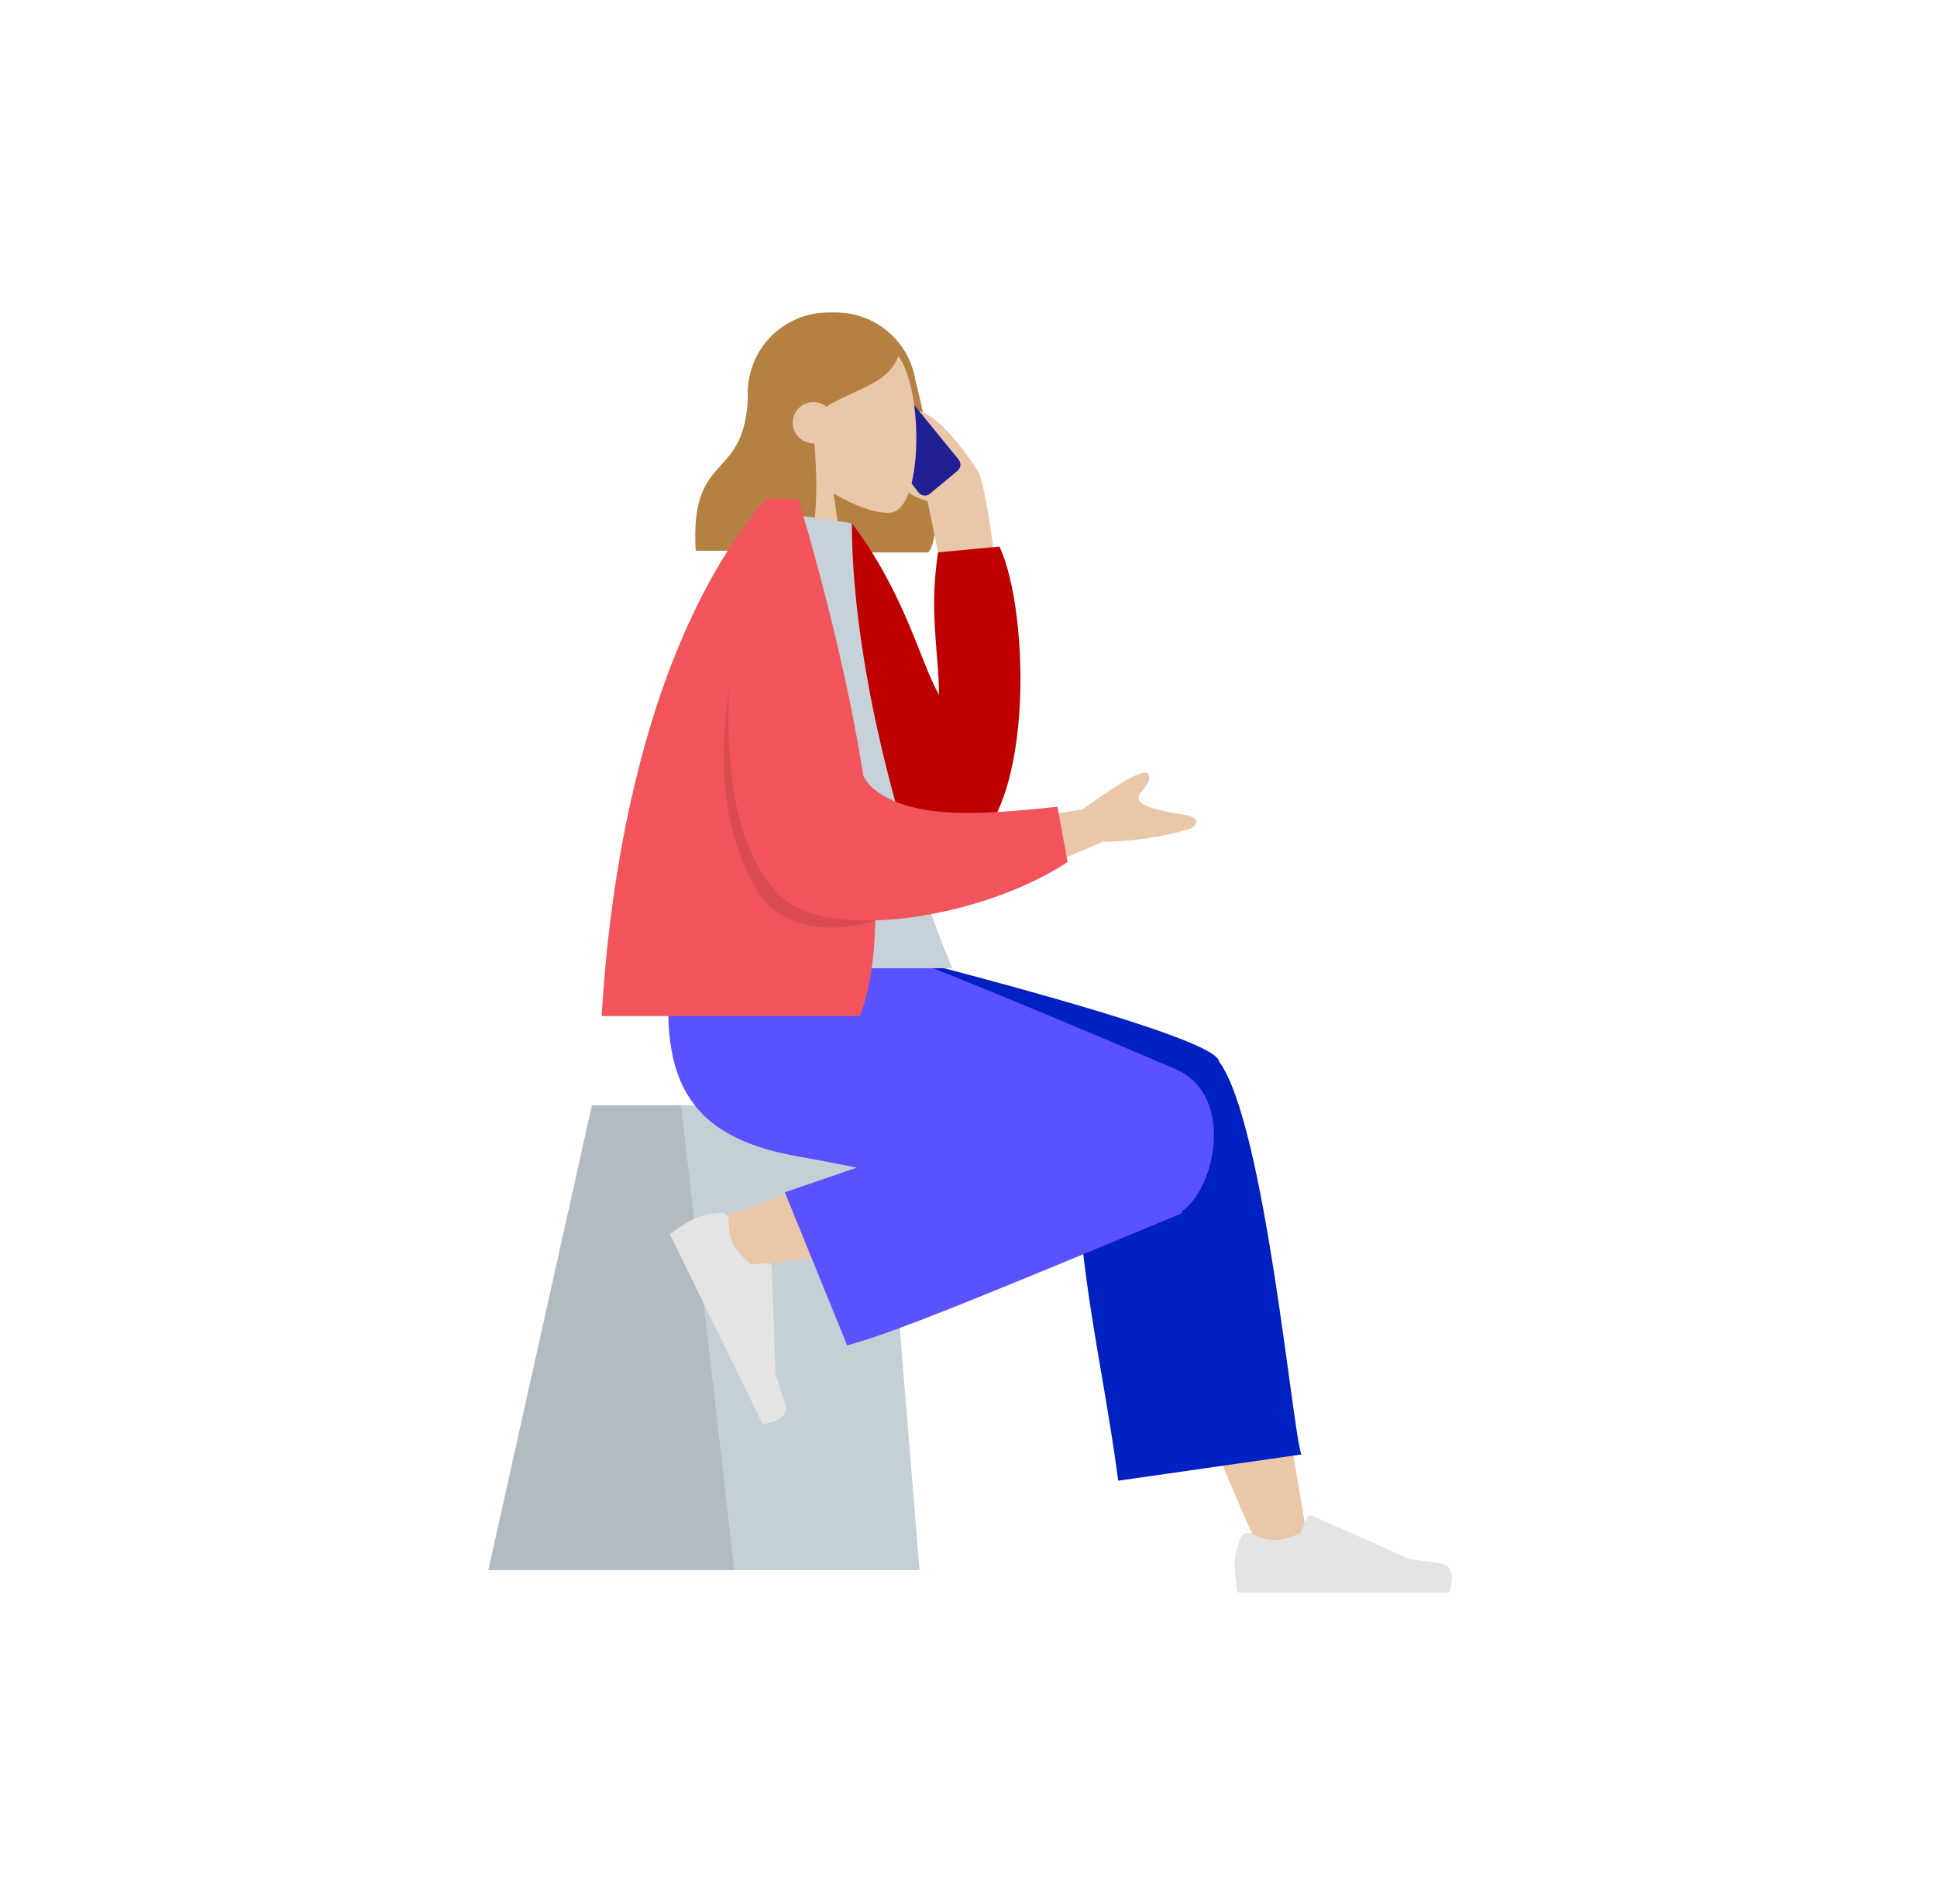 <svg width="595" height="585" viewBox="0 0 595 585" fill="none" xmlns="http://www.w3.org/2000/svg">
<path fill-rule="evenodd" clip-rule="evenodd" d="M181.812 339.602H270.797L282.453 482.418H150L181.812 339.602Z" fill="#C5CFD6"/>
<path fill-rule="evenodd" clip-rule="evenodd" d="M181.812 339.602H209.178L225.556 482.418H150L181.812 339.602Z" fill="black" fill-opacity="0.1"/>
<path fill-rule="evenodd" clip-rule="evenodd" d="M373.543 334.399C379.394 349.545 389.599 399.312 401.865 474.463L387.848 478.552C373.083 445.889 362.417 417.452 358.133 402.445C350.75 376.795 345.222 354.152 343.839 345.698C340.442 325.565 369.674 324.402 373.543 334.399ZM329.304 376.622C286.608 382.773 226.083 389.119 220.9 389.821C213.644 390.824 208.162 379.456 216.673 376.058C230.207 370.702 277.625 353.956 300.499 349.211C307.064 347.852 313.433 346.585 319.422 345.445C337.217 342.047 346.442 374.158 329.304 376.622Z" fill="#EAC7A8"/>
<path fill-rule="evenodd" clip-rule="evenodd" d="M265.815 291.213C336.671 309.272 372.879 320.844 374.438 325.927C374.438 325.927 374.438 326.042 374.438 326.099L374.541 326.238C388.581 345.541 396.989 439.823 399.753 446.883L343.49 454.945C338.353 416.028 329.669 386.186 330.498 340.473C330.264 339.217 330.198 337.935 330.302 336.661L257.107 299.333V291.27L265.815 291.213Z" fill="#0020C2"/>
<path fill-rule="evenodd" clip-rule="evenodd" d="M269.71 291.213C279.972 294.161 333.322 316.551 360.999 328.437C379.323 336.315 373.553 364.706 363.176 372.089C363.173 372.277 363.117 372.461 363.016 372.62C362.914 372.778 362.77 372.906 362.6 372.987C306.797 396.126 274.985 409.486 260.231 413.367L241.077 366.341L263.191 358.751C256.488 357.415 250.326 356.218 245.039 355.296C210.936 349.319 200.984 331.109 206.87 291.224L269.71 291.213Z" fill="#5A52FF"/>
<path fill-rule="evenodd" clip-rule="evenodd" d="M221.299 372.645C218.628 372.768 215.995 373.324 213.502 374.292C210.803 375.724 208.223 377.368 205.785 379.209L234.268 437.592C240.027 436.662 242.307 434.466 241.11 431.004C239.958 427.548 238.956 424.646 238.219 422.331L237.067 389.287C237.067 388.982 236.946 388.689 236.73 388.473C236.514 388.257 236.221 388.136 235.915 388.136L230.836 388.458C228.495 386.767 226.534 384.605 225.077 382.112C224.17 379.796 223.747 377.319 223.833 374.833V374.833C223.833 374.222 223.591 373.636 223.159 373.204C222.727 372.772 222.141 372.529 221.53 372.529L221.299 372.645Z" fill="#E4E4E4"/>
<path fill-rule="evenodd" clip-rule="evenodd" d="M381.132 472.499C380.075 474.954 379.421 477.563 379.197 480.227C379.303 483.279 379.649 486.317 380.234 489.314H445.193C446.89 483.74 445.915 480.726 442.268 480.273C438.64 479.835 435.611 479.432 433.203 479.121L403.016 465.657C402.877 465.596 402.728 465.563 402.577 465.559C402.426 465.555 402.275 465.581 402.134 465.636C401.993 465.691 401.864 465.772 401.754 465.877C401.644 465.981 401.557 466.106 401.495 466.245L399.549 470.955C397.002 472.288 394.205 473.072 391.337 473.259C388.861 473.048 386.453 472.343 384.254 471.186V471.186C383.978 471.061 383.68 470.991 383.377 470.981C383.074 470.971 382.772 471.021 382.488 471.128C382.205 471.235 381.945 471.397 381.724 471.605C381.503 471.812 381.326 472.061 381.201 472.338C381.175 472.39 381.152 472.444 381.132 472.499Z" fill="#E4E4E4"/>
<path fill-rule="evenodd" clip-rule="evenodd" d="M256.742 96C262.669 96 268.4 98.125 272.893 101.991C277.386 105.856 280.344 111.205 281.229 117.065C285.202 131.693 290.374 164.587 285.099 169.735H251.698V169.562C245.644 168.885 240.052 166 235.992 161.46C231.931 156.919 229.687 151.041 229.688 144.949V120.763C229.691 114.196 232.3 107.899 236.944 103.256C241.587 98.613 247.884 96.003 254.45 96H256.742Z" fill="#B58143"/>
<path fill-rule="evenodd" clip-rule="evenodd" d="M275.636 144.754C279.092 146.655 272.941 132.085 272.941 132.085C272.941 132.085 278.643 111.584 300.388 144.754C302.749 148.359 306.4 175.851 308.082 193.888L291.243 190.214L288.686 172.362L284.943 154.037C279.99 152.206 277.744 151.872 275.636 144.754Z" fill="#EAC7A8"/>
<path d="M267.507 129.775L273.358 120.4C273.562 120.069 273.842 119.791 274.175 119.59C274.509 119.39 274.885 119.272 275.273 119.247C275.662 119.222 276.05 119.291 276.406 119.448C276.762 119.604 277.076 119.844 277.32 120.147L294.458 141.201C294.666 141.448 294.823 141.735 294.919 142.043C295.015 142.352 295.048 142.677 295.017 142.998C294.986 143.32 294.891 143.633 294.738 143.917C294.584 144.202 294.376 144.453 294.124 144.656L285.624 151.716C285.373 151.919 285.083 152.071 284.772 152.161C284.462 152.252 284.136 152.28 283.815 152.243C283.493 152.207 283.182 152.107 282.9 151.949C282.617 151.791 282.369 151.579 282.169 151.324L267.691 132.597C267.373 132.203 267.185 131.721 267.152 131.215C267.119 130.71 267.243 130.207 267.507 129.775Z" fill="#202094"/>
<path fill-rule="evenodd" clip-rule="evenodd" d="M246.201 159.842L261.669 160.74C278.116 182.623 282.401 202.756 288.436 213.49C288.436 200.533 285.28 188.244 288.16 169.724L306.98 167.927C316.389 187.38 318.336 253.813 293.504 263.211C264.088 258.616 240.35 191.25 246.201 159.842Z" fill="#BE0000"/>
<path fill-rule="evenodd" clip-rule="evenodd" d="M277.041 111.139C283.71 123.577 282.915 155.135 274.289 157.358C270.833 158.245 263.52 156.068 256.068 151.599L260.744 184.712H233.102L242.615 140.358C237.317 134.127 233.724 126.537 234.322 117.945C236.085 93.275 270.396 98.7 277.041 111.139Z" fill="#EAC7A8"/>
<path fill-rule="evenodd" clip-rule="evenodd" d="M255.018 97.156C268.355 97.156 272.571 103.364 276.153 108.674C273.469 117.888 263.069 119.224 253.831 124.959C252.702 124.041 251.291 123.54 249.835 123.543C248.156 123.546 246.546 124.214 245.359 125.402C244.172 126.589 243.503 128.198 243.5 129.877C243.5 131.557 244.167 133.169 245.355 134.357C246.543 135.545 248.155 136.212 249.835 136.212H250.123C251.401 149.895 250.894 165.513 247.094 169.221H213.692C211.826 136.892 229.817 149.411 229.817 118.97C230.969 117.819 231.994 116.782 233.042 115.849V114.951C238.801 103.088 246.126 97.156 255.018 97.156Z" fill="#B58143"/>
<path fill-rule="evenodd" clip-rule="evenodd" d="M203.807 297.481H292.492C271.945 247.53 261.671 195.655 261.671 160.746L234.916 156.818C213.896 190.565 207.93 241.633 203.807 297.481Z" fill="#C7D1D9"/>
<path fill-rule="evenodd" clip-rule="evenodd" d="M245.259 153.238C268.075 231.027 274.364 286.311 264.136 312.18H184.803C185.954 295.387 190.723 206.069 235.192 153.238H245.259Z" fill="#F2545B"/>
<path fill-rule="evenodd" clip-rule="evenodd" d="M232.922 274.167C214.31 244.36 225.493 202.689 227.347 195.076C229.664 215.955 233.163 236.685 237.829 257.167C238.888 261.774 240.132 266.657 243.242 270.262C247.78 275.445 255.151 276.919 262.062 278.025L274.95 280.121C272.646 283.577 272.738 281.192 268.915 282.759C263.363 285.028 242.136 288.921 232.922 274.167Z" fill="black" fill-opacity="0.1"/>
<path fill-rule="evenodd" clip-rule="evenodd" d="M365.468 254.714C356.812 257.229 347.853 258.55 338.839 258.642L296.823 276.31L293.609 254.887L332.504 248.702C345.335 239.35 352.107 235.795 352.822 238.037C353.893 241.389 349.366 243.07 349.769 245.454C350.173 247.838 356.392 249.105 362.646 250.13L363.395 250.257C369.879 251.34 367.345 253.724 365.468 254.714Z" fill="#EAC7A8"/>
<path fill-rule="evenodd" clip-rule="evenodd" d="M243.242 155.666C259.367 181.258 255.912 232.476 268.385 242.404C280.156 251.791 300.427 250.466 324.822 247.875L327.931 264.863C302.236 281.886 254.391 289.891 239.43 274.987C216.395 252.102 223.225 193.789 232.139 159.064C232.439 157.647 243.242 155.666 243.242 155.666Z" fill="#F2545B"/>
</svg>
